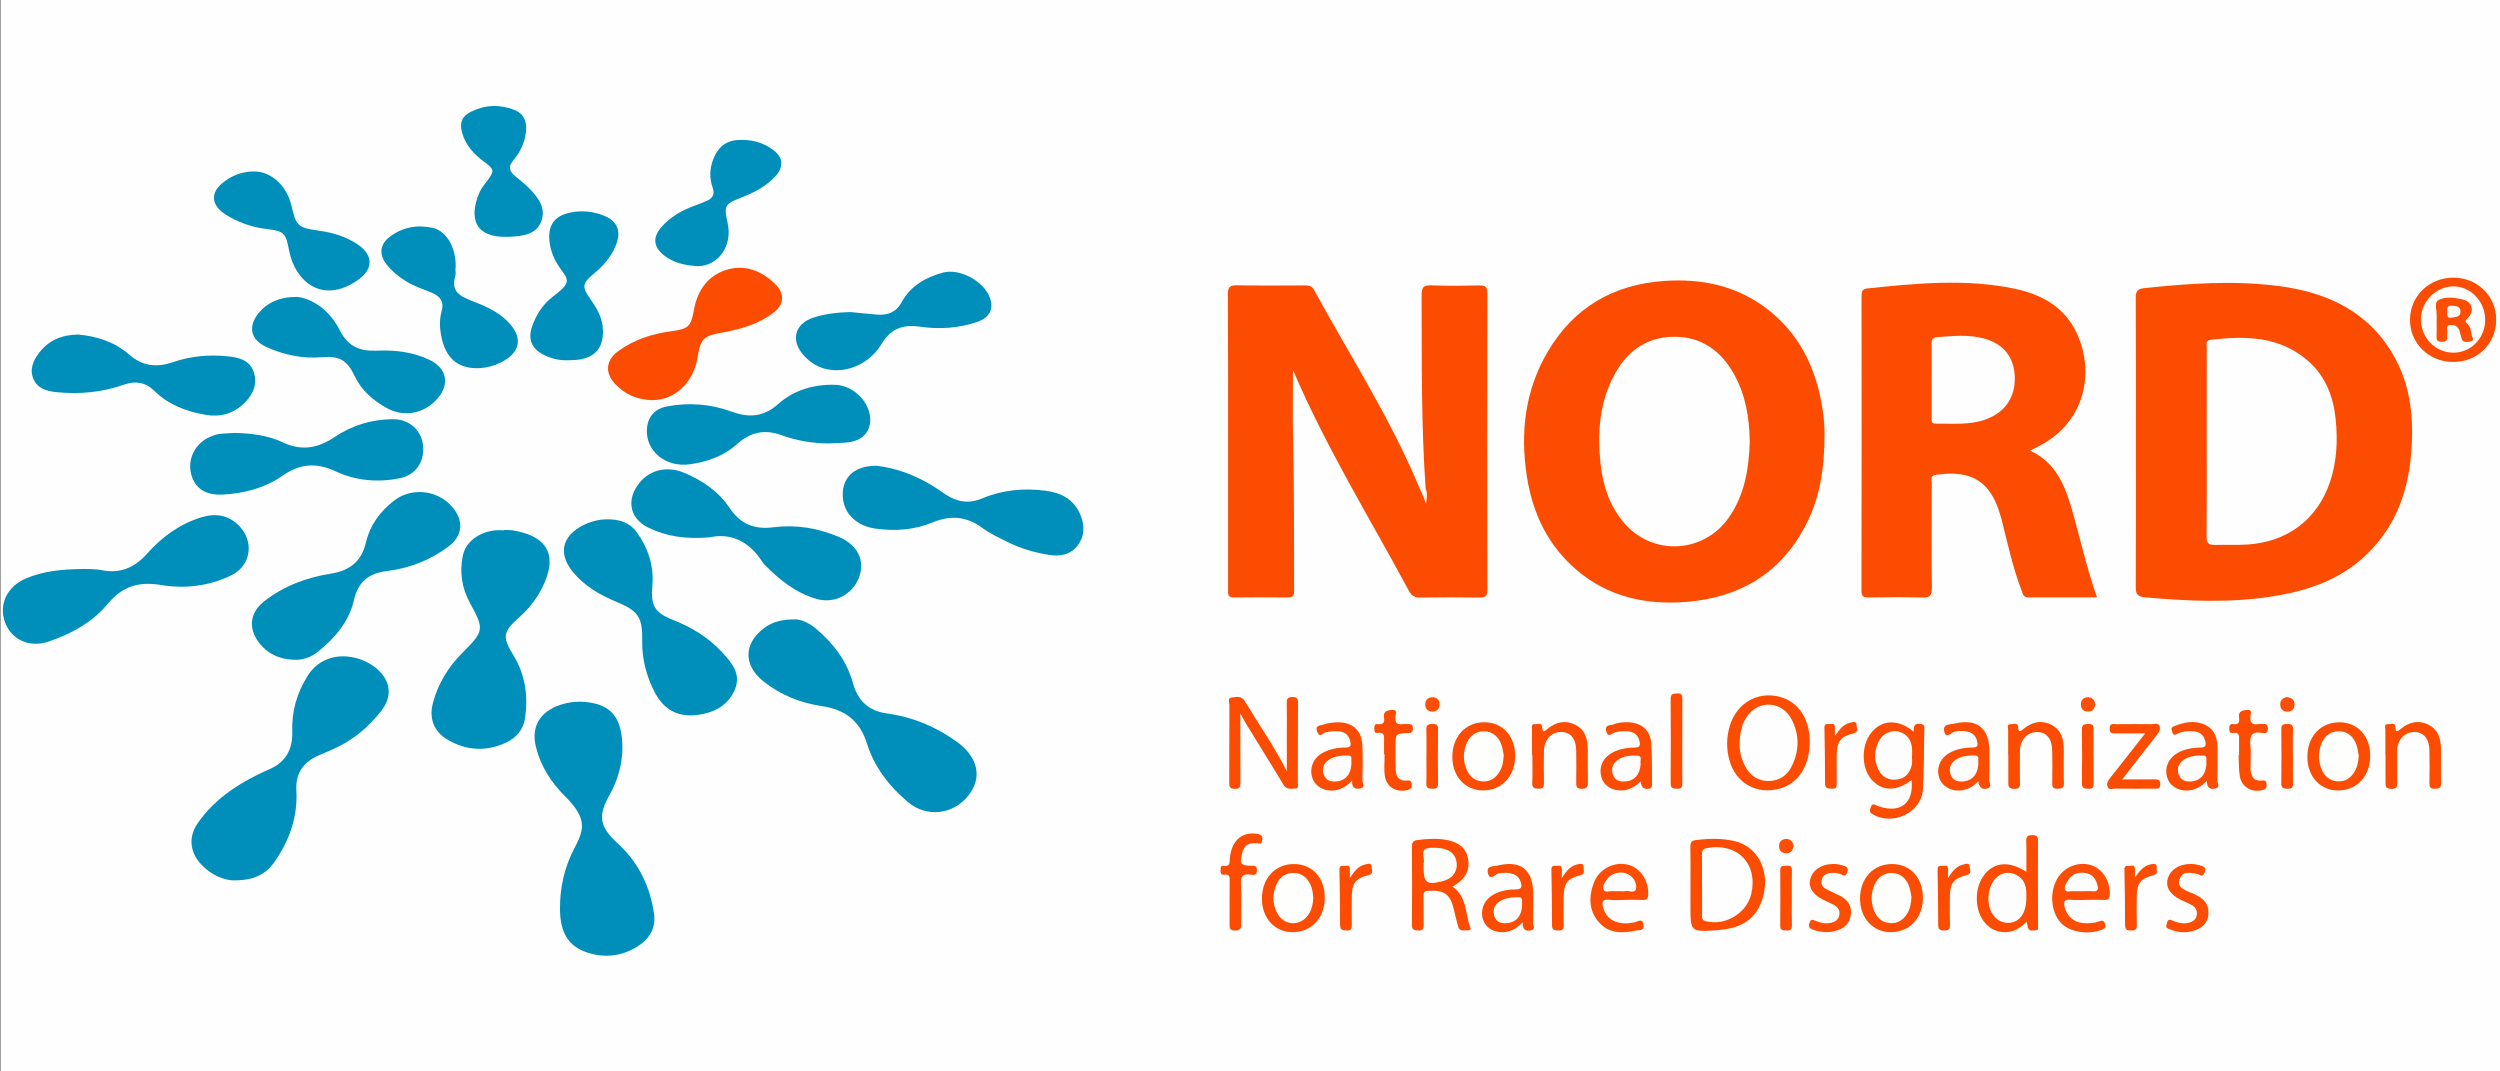 <?xml version="1.0" encoding="UTF-8"?>
<svg xmlns="http://www.w3.org/2000/svg" width="700" height="300" viewBox="0 0 700 300">
  <rect x="0" y="0" width="700" height="300" fill="#333333" stroke="none"/>
  <defs>
    <style>
      .c {
        fill: #fefefd;
      }

      .c, .d, .e, .f, .g, .h, .i, .j, .k, .l, .m, .n {
        stroke-width: 0px;
      }

      .d {
        fill: #fefdfd;
      }

      .e {
        fill: #008fbb;
      }

      .f {
        fill: #fb4c02;
      }

      .g {
        fill: #fb4d04;
      }

      .h {
        fill: #fefcfc;
      }

      .i {
        fill: #fef9f7;
      }

      .j {
        fill: #fb4f07;
      }

      .k {
        fill: #fb4d03;
      }

      .l {
        fill: #fee5da;
      }

      .m {
        fill: #fb4c03;
      }

      .n {
        fill: #fefefe;
      }
    </style>
  </defs>
  <g id="a" data-name="WHITE">
    <rect class="n" x=".13" y="-.78" width="699.95" height="300.76"/>
  </g>
  <g id="b" data-name="NORD">
    <g>
      <path class="f" d="M399.18,136.8c-1.28-18.05-1.05-36.12-1.13-54.19-.01-2.27.61-2.79,2.77-2.71,4.44.17,8.88.12,13.32.02,1.67-.04,2.33.33,2.32,2.17-.06,27.71-.05,55.42,0,83.13,0,1.67-.53,2.12-2.14,2.1-5.53-.08-11.06-.1-16.59,0-1.66.03-2.5-.52-3.29-1.98-10.97-20.36-23.13-40.1-32.27-61.42-.09-.2-.31-.34-.14-.16,0,6.09-.13,12.48.03,18.86.34,14.31.23,28.62.29,42.93,0,1.29-.4,1.77-1.72,1.75-5.03-.05-10.06-.08-15.09,0-1.89.03-1.68-1.1-1.68-2.29,0-12.31,0-24.61,0-36.92,0-15.24.04-30.47-.05-45.71-.01-2,.55-2.53,2.52-2.5,6.28.12,12.57.05,18.86.04,1.12,0,2.05.01,2.72,1.23,9.95,18.16,21.2,35.64,29.26,54.81.48,1.15,1.01,2.29,1.51,3.43.39.38.96.72.59,1.17-.02-1.12.3-2.44-.09-3.78Z"/>
      <path class="f" d="M670.63,100.31c-6.87-12.63-18.32-18.26-32.01-20.14-12.78-1.75-25.55-.83-38.3.52-1.79.19-2.32.86-2.31,2.68.08,13.55.04,27.11.04,40.66,0,13.39.04,26.77-.04,40.16-.01,1.99.27,2.86,2.61,3.07,11.79,1.04,23.56,1.6,35.31-.21,9.29-1.43,18.11-4.21,25.35-10.53,8.96-7.82,12.93-18.08,13.86-29.64.74-9.2,0-18.27-4.51-26.57ZM652.41,134.91c-3.47,10.4-11.78,16.78-23.03,17.55-3.08.21-6.2.03-9.29.12-1.72.05-2.26-.58-2.24-2.34.09-8.87.04-17.73.04-26.6s0-17.57.01-26.35c0-.9-.44-1.99,1.22-2.17,9.78-1.1,19.29-1,27.25,6.03,4.84,4.28,6.97,9.96,7.61,16.16.62,5.93.35,11.87-1.56,17.61Z"/>
      <path class="f" d="M510.26,114.16c-1.85-11.4-6.63-21.17-16.14-28.16-8.35-6.14-17.91-8.02-28.04-7.34-14.27.96-25.39,7.38-32.69,19.77-6.42,10.91-7.79,22.8-5.84,35.13,1.62,10.21,5.85,19.14,13.84,25.98,8.86,7.59,19.38,9.89,30.7,9,14.69-1.16,26.15-7.71,33.23-20.94,4.12-7.69,5.55-16.04,5.54-25.72.06-1.91-.14-4.82-.61-7.72ZM484.17,144.78c-7.14,10.36-21.74,11.01-29.72,1.29-3.84-4.68-5.65-10.21-6.29-16.11-.96-8.87-.33-17.54,4.15-25.54,3.65-6.5,9.17-10.17,16.7-10.12,7.57.05,12.91,4.02,16.51,10.47,3.26,5.84,4.32,12.22,4.41,18.98-.24,7.36-1.36,14.64-5.77,21.03Z"/>
      <path class="f" d="M579.93,142.02c-1.92-6.56-4.54-12.63-11.51-15.84.97-.49,1.68-.86,2.4-1.23,13.1-6.62,15.82-20.84,10.57-31.87-3.47-7.28-9.94-10.71-17.39-12.26-13.72-2.84-27.5-1.49-41.25-.04-1.33.14-1.52.9-1.52,2.06.03,27.53.04,55.07-.02,82.6,0,1.71.72,1.87,2.09,1.85,4.94-.06,9.89-.14,14.83.03,2.19.07,2.83-.5,2.8-2.75-.13-9.79-.07-19.58-.03-29.37,0-.84-.58-1.99,1.13-2.24,10.09-1.5,15.44,1.88,18.16,11.62.13.48.27.96.39,1.44,1.63,6.47,3.04,13.01,5.44,19.26.35.9.46,2,1.86,1.99,6.35-.02,12.71,0,19.29,0-3.01-8.45-4.8-16.94-7.23-25.26ZM556.12,117.4c-4.61,1.7-9.42,1.15-14.17,1.22-1.35.02-1.08-1.01-1.08-1.79-.02-3.43,0-6.86,0-10.29,0-3.43.05-6.86-.03-10.29-.02-1.14.31-1.73,1.46-1.83,4.42-.35,8.84-.82,13.2.36,5.44,1.47,8.43,5.2,8.63,10.62.21,5.76-2.63,10-8.01,11.98Z"/>
      <path class="e" d="M174.29,209.4c-.07,4.23-1.15,8.8-3.55,13.06-3.46,6.15-2.86,9.03,2.34,13.82,5.76,5.31,9,12.02,10.06,19.68.56,4.01-1.46,7.16-4.89,9.21-4.32,2.59-8.98,3.12-13.77,1.56-5.22-1.7-7.63-5.47-7.68-12.13-.05-5.93,1.19-11.64,3.94-16.92,2.69-5.14,3.98-8.25-2.47-14.67-3.93-3.92-6.81-8.31-8.19-13.79-1.68-6.69,2.16-10.63,7.68-12.13,2.74-.74,5.48-.78,8.2-.24,5.71,1.14,8.29,4.93,8.31,12.55Z"/>
      <path class="e" d="M65.48,246.51c-2.79-.07-6.37-1.45-9.19-4.52-3.23-3.52-3.57-7.8-.8-11.69,4.27-6.01,10.09-10.18,16.65-13.38,1.05-.51,2.1-1.03,3.18-1.49,4.69-1.97,6.66-5.63,6.51-10.55-.18-5.59,1.23-10.67,4.19-15.47,5.35-8.69,16.75-6.09,21.05-.55,2.43,3.13,2.36,6.72-.29,10.15-3.64,4.71-8.14,8.39-13.62,10.81-1.3.57-2.61,1.12-3.92,1.69-4.31,1.86-6.53,5.03-6.26,9.81.42,7.41-1.93,13.99-6.11,19.99-2.42,3.47-5.77,5.23-11.36,5.19Z"/>
      <path class="e" d="M141.15,148.39c.84.04,1.69,0,2.51.13,7.66,1.27,12.94,5.24,8.75,14.77-1.61,3.66-3.92,6.77-6.9,9.43-4.76,4.25-4.96,5.5-1.7,10.86,3.29,5.39,4.08,11.26,3.23,17.37-.45,3.29-2.45,5.66-5.45,7.03-5.57,2.55-11.09,2.19-16.32-.9-3.87-2.29-5.2-5.99-4.02-10.37,1.47-5.46,4.36-10.08,8.35-14.06,5.93-5.92,6.02-6.47,2.02-13.76-2.31-4.21-2.98-8.64-2.03-13.32.77-3.74,4.41-6.6,9.06-7.07.83-.08,1.67-.01,2.51-.01,0-.04,0-.07,0-.11Z"/>
      <path class="e" d="M222.71,173.43c1.56-.03,3.9,1.01,5.93,2.74,4.81,4.1,8.51,8.97,10.2,15.16,1.34,4.86,4.4,7.74,9.45,8.43,7.19.98,13.7,3.67,19.57,7.9,6.02,4.33,7.25,10.02,3.33,15.03-4.23,5.41-11.68,6.32-16.93,1.92-5.3-4.44-9.48-9.86-11.52-16.44-2.01-6.5-6.31-9.52-12.64-10.46-6.08-.9-11.6-3.14-16.42-7-5.6-4.48-5.46-10.62.33-14.89,2.15-1.59,4.81-2.44,8.69-2.39Z"/>
      <path class="e" d="M179.81,179.71c.18-6.61-1-8.6-6.68-10.96-5.02-2.09-9.64-4.61-13.04-9.01-3.59-4.65-2.76-9.2,2.31-12.18,2.99-1.75,6.22-2.47,9.65-2.04,2.5.31,4.71,1.38,6.2,3.45,3.23,4.48,4.9,9.49,4.4,15.06-.48,5.39.55,7.49,5.64,9.49,5.31,2.08,10.06,4.94,13.93,9.14,2.71,2.94,5.39,6.09,3.52,10.46-1.93,4.52-5.91,6.48-10.53,7.07-5.29.67-9.27-1.41-11.81-6.19-2.48-4.69-3.64-9.66-3.59-14.28Z"/>
      <path class="e" d="M23.14,159.3c1.4.08,3.46-.04,5.41.36,5.17,1.04,9.24-.82,12.55-4.55,4.2-4.74,9.13-8.34,15.2-10.24,3.97-1.24,7.63-.73,10.65,2.36,4.33,4.42,3.34,11.2-2.23,13.89-6.2,2.98-12.93,3.81-19.62,2.68-6.17-1.05-10.86.35-14.88,5.22-4.31,5.22-10.16,8.4-16.49,10.58-5.39,1.86-10.37-.36-12.27-5.2-1.91-4.87.38-10.06,5.6-12.34,4.92-2.15,10.16-2.67,16.08-2.74Z"/>
      <path class="e" d="M82.16,184.73c-3.97-.16-7.31-1.66-9.71-4.88-3.01-4.04-2.46-8.35,1.51-11.48,5.51-4.34,11.94-6.68,18.78-7.77,5.22-.83,8.48-3.43,9.71-8.67,1.15-4.9,4-8.79,7.98-11.82,5.17-3.94,12.84-2.77,16.73,2.49,2.71,3.67,2.18,7.53-1.45,10.31-5.17,3.96-11.05,6.2-17.48,7-4.97.61-7.97,3-9.12,8.1-1.36,6.01-5.26,10.55-9.95,14.37-1.98,1.62-4.34,2.5-7,2.35Z"/>
      <path class="e" d="M198.73,150.46c-6.93.57-12.24-.31-17.23-2.74-4.89-2.39-6.12-7.24-3.05-11.73,2.92-4.28,8.01-5.74,13.12-3.6,5.11,2.13,9.62,5.19,12.72,9.84,3,4.5,6.91,6.09,12.22,5.41,6.33-.81,12.52.2,18.4,2.71,5.2,2.22,7.34,6.55,5.67,11.2-1.74,4.85-6.88,7.61-11.95,6.15-5.79-1.66-10.35-5.32-14.5-9.54-.23-.24-.46-.49-.64-.77-3.79-6.05-9.21-8.22-14.76-6.93Z"/>
      <path class="e" d="M245.33,130.41c5.41.57,11.17,2.65,16.47,6.04.99.63,1.94,1.32,2.91,1.97,3.21,2.15,6.58,2.69,10.23,1.16,5.77-2.43,11.79-2.98,17.96-2.16,4.36.58,7.82,2.49,9.59,6.68,1.24,2.93,1.28,5.94-.72,8.59-1.97,2.62-4.84,3.17-7.91,2.7-4.07-.62-8-1.78-11.7-3.61-2.47-1.22-5.01-2.41-7.21-4.03-4.37-3.21-8.88-3.51-13.74-1.5-5.25,2.17-10.69,2.54-16.27,1.73-4.77-.7-8.27-3.81-8.86-7.95-.82-5.7,2.61-9.64,9.25-9.61Z"/>
      <path class="e" d="M65.78,121.22c4.65.11,9.26.68,13.46,2.66,5.22,2.47,9.83,1.61,14.41-1.48,4.9-3.31,10.4-4.97,16.3-5.03,4.76-.05,8.25,3.25,8.54,7.76.28,4.37-2.2,7.9-6.55,8.78-6.14,1.24-12.3.7-17.93-1.92-5.45-2.54-10.02-2.21-14.97,1.25-4.93,3.44-10.76,4.95-16.8,5.24-4.86.24-7.85-1.9-8.79-6.04-.93-4.15,1.36-8.45,5.45-10.16.77-.32,1.57-.65,2.38-.75,1.49-.19,3-.21,4.5-.31Z"/>
      <path class="e" d="M21.9,93.68c4.97.42,10.13,1.98,14.25,5.59,3.85,3.38,7.82,3.67,12.33,2.12,4.9-1.69,9.96-2.14,15.1-1.64,3.11.3,6.19.97,7.39,4.23,1.25,3.4-.03,6.39-2.55,8.87-3.04,3-6.75,4.01-10.85,3.3-5.35-.92-10.34-2.76-14.32-6.68-2.46-2.41-5.27-2.92-8.53-1.77-6.09,2.15-12.39,2.75-18.81,2.11-2.68-.27-5.26-.9-6.49-3.57-1.25-2.74-.15-5.25,1.53-7.45,2.6-3.42,6.15-5.03,10.94-5.12Z"/>
      <path class="e" d="M231.98,124.17c-4.57-.04-9.04-.81-13.29-2.36-4.72-1.72-8.69-.71-12.29,2.51-3.83,3.43-8.44,5.05-13.42,5.7-6.67.86-12.16-3.73-11.85-9.76.17-3.39,2.08-5.78,5.59-6.45,6.12-1.17,12.19-.72,18.04,1.42,4.86,1.78,8.96,1.62,13.17-2.13,4.33-3.86,9.9-5.51,15.82-5.36,4.25.11,8.28,3.27,9.52,7.33,1.38,4.48-.87,8.12-5.52,8.75-1.9.26-3.84.23-5.76.34Z"/>
      <path class="f" d="M182.81,112.04c-4.23-.03-7.85-1.54-10.69-4.66-2.82-3.1-2.43-6.56.95-9.04,4.42-3.24,9.46-4.86,14.84-5.59,5.05-.69,5.52-1.31,6.46-6.29.98-5.18,3.85-9.26,8.91-10.87,5.3-1.68,10.07.23,13.92,4.1,2.63,2.64,2.3,5.69-.69,7.93-4.33,3.24-9.38,4.64-14.61,5.56-4.89.86-5.81,1.81-6.55,6.73-1.05,7.03-6.32,12.11-12.55,12.12Z"/>
      <path class="e" d="M83.34,83.13c4.85.72,9.23,4.23,11.83,9.39,2.27,4.52,5.6,5.84,10.13,5.66,5.16-.21,10.19.3,14.94,2.58,4.84,2.32,5.8,6.76,2.27,10.82-3.72,4.27-9.39,5.38-14.3,2.63-3.78-2.12-7-4.88-8.9-8.91-2.09-4.43-4.26-5.7-9.09-5.29-5.47.47-10.67-.61-15.61-2.84-4.47-2.01-5.26-5.77-2.17-9.55,2.35-2.88,5.95-4.56,10.91-4.49Z"/>
      <path class="e" d="M238.12,87.38c2.33.22,4.66.43,6.99.68,3.17.33,5.71-.42,7.37-3.48,2.48-4.55,6.72-6.93,11.51-8.24,4.59-1.25,11.07,2.18,12.98,6.55,1.47,3.36.31,5.99-3.39,7.26-5.24,1.8-10.71,2.09-16.12,1.31-4.82-.69-8.11.65-10.69,4.94-4.03,6.69-12.52,9.13-18.46,5.77-1.33-.75-2.47-1.74-3.45-2.88-3.53-4.08-2.26-8.67,2.87-10.35,3.37-1.1,6.86-1.47,10.4-1.57Z"/>
      <path class="e" d="M127.52,75.2c0,.67.15,1.38-.02,2-1.11,3.98.47,5.43,4.51,7,3.76,1.46,7.42,3,10.3,5.98,4.16,4.29,3.48,8.46-1.88,11.21-2.28,1.17-4.72,1.75-7.24,1.7-5.36-.11-8.54-3.17-9.66-9.05-.44-2.33-.5-4.66.13-6.94.74-2.65-.43-4.15-2.71-5.12-2.38-1-4.86-1.76-7.09-3.12-2.23-1.37-4.24-2.98-5.82-5.08-1.91-2.54-1.62-5.29.87-7.29,3.64-2.91,7.87-3.65,12.31-2.67,3.58.8,6.15,5.05,6.36,9.86.02.5,0,1,0,1.5h-.06Z"/>
      <path class="e" d="M159.32,100.87c-2.66.12-5.17-.45-7.49-1.73-2.95-1.64-3.99-4.21-2.94-7.43,1.11-3.41,2.96-6.35,5.83-8.59.66-.51,1.32-1.03,1.95-1.58,2.47-2.13,2.67-3.09.7-5.68-1.87-2.46-3.14-5.08-3.5-8.17-.55-4.67,1.39-7.3,5.99-8.21,3.07-.61,6.03-.29,8.89.77,4.18,1.55,5.34,4.45,3.63,8.58-1.31,3.17-3.5,5.65-6.12,7.81-3.23,2.65-3.4,3.69-.96,7.11,1.93,2.7,3.5,5.48,3.54,8.92.06,4.64-2.14,7.33-6.76,8.02-.91.14-1.84.12-2.76.17Z"/>
      <path class="e" d="M71.22,48.01c4.76.02,9.12,4.05,10.4,9.61,1.3,5.66,1.78,6.15,7.65,6.96,3.78.52,7.35,1.6,10.58,3.66,4.66,2.98,4.89,7.01.34,10.18-10.01,6.97-17.6.32-19.24-8.28-.92-4.82-1.36-5.46-6.3-6.02-3.63-.41-7.01-1.55-10.2-3.28-.66-.36-1.3-.76-1.91-1.21-3.37-2.46-3.53-5.66-.32-8.33,2.59-2.15,5.59-3.31,9-3.3Z"/>
      <path class="e" d="M195.3,74.53c-3.66-.24-6.82-.96-9.46-3.09-2.88-2.33-3.12-4.98-.71-7.78,2.52-2.93,5.78-4.76,9.36-6.07,1.17-.43,2.35-.87,3.48-1.38,1.61-.72,2.2-1.89,1.58-3.65-.92-2.61-.87-5.25.11-7.85,1.18-3.15,3.25-5.23,6.77-5.49,3.81-.28,7.33.59,10.33,2.98,2.51,2.01,2.65,4.54.51,6.97-2.62,2.96-6.02,4.71-9.64,6.11-4.74,1.82-4.98,2.31-3.89,7.21,1.43,6.4-2.66,12.01-8.43,12.05Z"/>
      <path class="e" d="M141.89,66.32c-8.91.19-10.7-5.24-7.64-12.44.54-1.28,1.52-2.38,2.37-3.52,1.78-2.4,1.76-3-.76-4.83-2.98-2.17-5.44-4.69-6.47-8.35-.77-2.74-.13-4.57,2.41-5.86,3.92-1.99,8.08-2.15,12.15-.57,3.05,1.18,3.96,3.86,3.04,7.83-.56,2.41-1.75,4.52-3.33,6.39-1.3,1.54-1.12,2.86.31,4.11,1.32,1.16,2.76,2.19,3.99,3.43,2.59,2.62,5.07,5.65,3.59,9.48-1.46,3.79-5.33,4.12-8.91,4.32-.25.01-.5,0-.75,0Z"/>
      <path class="f" d="M347.3,199.79c0,6.81-.02,13.05.02,19.28,0,1.17-.1,1.81-1.57,1.81-1.48,0-1.57-.68-1.56-1.83.03-7.19,0-14.38.05-21.58,0-.76-.67-2.09.78-2.2,1.21-.09,2.55-.56,3.52,1.05,3.85,6.41,8.19,12.54,11.77,19.61,0-3.81,0-7.24,0-10.67,0-2.84.05-5.69-.02-8.53-.03-1.22.4-1.55,1.58-1.56,1.19,0,1.57.34,1.57,1.55-.05,7.53-.02,15.05-.04,22.58,0,.58.35,1.51-.75,1.49-1.17-.01-2.4.42-3.28-1.05-3.38-5.67-6.89-11.25-10.34-16.88-.52-.84-.96-1.73-1.71-3.07Z"/>
      <path class="f" d="M506.74,207.45c.03,6.92-3.17,11.92-8.39,13.36-6.44,1.78-12.28-1.46-14.09-7.87-.9-3.21-.89-6.44.07-9.66,1.7-5.66,6.53-9.08,12.06-8.52,5.76.58,9.58,4.73,10.27,11.17.06.58.07,1.17.08,1.52Z"/>
      <path class="f" d="M473.33,247.64c0-3.52.05-7.03-.03-10.55-.03-1.26.37-1.73,1.65-1.89,3.52-.42,7.02-.51,10.5.25,7.09,1.55,10.57,9.08,7.85,16.8-2.1,5.97-6.89,7.82-12.58,8.21-7.39.51-7.39.45-7.39-6.8,0-2.01,0-4.02,0-6.03Z"/>
      <path class="f" d="M535.24,218.4c-4.15,3.23-8.18,3.22-11.11-.02-3.21-3.56-3.04-10.36.36-13.83,3.06-3.13,7.24-3.06,11.35.33-.08-1.47.22-2.52,1.97-2.15.66.14,1.03.22,1.01,1.04-.15,5.77-.04,11.55-.4,17.3-.42,6.55-8.67,10.35-14.26,6.8-.81-.52-.62-1-.41-1.67.23-.74.5-1.26,1.39-.81.3.15.61.29.92.39,6.14,2.06,9.85-.91,9.18-7.37Z"/>
      <path class="f" d="M406.69,248.27c4.13,2.78,3.51,7.56,5,11.44.28.73-.34.81-.86.78-.92-.07-2.12.45-2.51-.96-.42-1.53-.84-3.06-1.18-4.61-.99-4.51-2.66-5.76-7.16-5.5-1.11.06-1.43.39-1.4,1.46.06,2.68-.02,5.35.04,8.03.03,1.12-.19,1.67-1.49,1.63-1.2-.03-1.81-.19-1.79-1.63.07-7.28.06-14.56,0-21.84,0-1.27.39-1.73,1.66-1.88,2.76-.32,5.5-.52,8.24.03,3.45.69,5.34,2.41,5.84,5.35.5,2.95-.67,5.33-3.52,7.15-.26.17-.52.32-.88.55Z"/>
      <path class="m" d="M686.76,101.35c-6.79-.08-12.03-5.29-11.96-11.91.06-6.6,5.43-11.74,12.21-11.7,6.78.04,12.02,5.29,11.92,11.94-.1,6.71-5.36,11.75-12.16,11.67Z"/>
      <path class="f" d="M567.38,244.06c0-3.03.06-5.79-.03-8.54-.05-1.36.46-1.68,1.74-1.68,1.22,0,1.55.39,1.54,1.58-.03,7.94,0,15.88.02,23.82,0,.57.17,1.29-.74,1.24-.68-.04-1.58.44-1.99-.52-.22-.53-.27-1.13-.44-1.89-1.92,1.97-4.1,3.19-6.87,2.9-1.82-.19-3.35-.98-4.6-2.31-3.23-3.43-3.36-10.19-.26-13.91,2.83-3.4,6.77-3.69,11.63-.67Z"/>
      <path class="k" d="M584.11,251.97c-1.42,0-2.86.11-4.27-.03-1.79-.18-2.16.5-1.72,2.12.69,2.51,2.51,4.17,5.16,4.4,1.51.13,3.02.05,4.46-.47.79-.28,1.33-.4,1.66.69.3.99-.04,1.32-.86,1.64-3.88,1.53-9.15.66-11.51-1.94-2.63-2.9-3.19-7.95-1.3-11.79,1.74-3.54,5.72-5.41,9.44-4.44,3.4.88,5.68,4.36,5.58,8.28-.03,1.23-.47,1.6-1.63,1.55-1.67-.07-3.35-.02-5.02-.02Z"/>
      <path class="k" d="M454.87,251.97c-1.42,0-2.86.13-4.27-.03-2.15-.25-2.12.82-1.67,2.34,1,3.46,4.32,4.95,8.83,3.95.9-.2,2.11-1.26,2.43.68.3,1.81-1.24,1.45-2.11,1.64-3.83.84-7.6.9-10.42-2.36-2.8-3.23-2.83-7.03-1.44-10.87,1.41-3.9,5.5-6.12,9.45-5.24,3.53.79,5.93,4.29,5.84,8.33-.03,1.21-.42,1.62-1.61,1.57-1.67-.07-3.35-.02-5.02-.02Z"/>
      <path class="m" d="M370.94,251.24c.03,5.66-3.6,9.68-8.83,9.77-5.02.09-8.7-3.77-8.77-9.21-.07-5.8,3.64-9.88,8.96-9.87,5.08,0,8.61,3.81,8.64,9.31Z"/>
      <path class="m" d="M538.42,251.36c-.01,5.64-3.71,9.63-8.96,9.65-5,.02-8.62-3.88-8.65-9.33-.03-5.77,3.75-9.83,9.08-9.75,5.07.07,8.53,3.91,8.52,9.44Z"/>
      <path class="m" d="M663.66,211.62c0,5.65-3.66,9.65-8.9,9.71-5.02.05-8.66-3.83-8.7-9.28-.05-5.78,3.7-9.85,9.03-9.81,5.07.04,8.57,3.86,8.57,9.38Z"/>
      <path class="m" d="M424.25,211.72c-.03,5.63-3.75,9.61-9,9.6-5,0-8.59-3.92-8.6-9.38,0-5.66,3.66-9.68,8.88-9.71,5.19-.03,8.75,3.85,8.72,9.48Z"/>
      <path class="m" d="M617.91,218.64c-1.37,1.42-2.57,2.13-3.98,2.49-2.96.77-5.97-.53-6.97-3.02-1.09-2.72.05-5.78,2.77-7.29,1.94-1.07,4.1-1.49,6.28-1.49,1.61,0,1.79-.63,1.43-1.95-.46-1.7-1.61-2.48-3.26-2.61-1.6-.13-3.18.02-4.65.76-.63.32-1.06.33-1.28-.52-.17-.65-.55-1.24.38-1.62,2.95-1.22,5.98-1.84,8.97-.35,2.64,1.31,3.3,3.82,3.31,6.56,0,3.01.06,6.02-.02,9.02-.02.73.9,1.9-.7,2.2-1.45.27-2.24-.29-2.28-2.18Z"/>
      <path class="m" d="M426.35,258.23c-1.77,1.88-3.46,2.69-5.47,2.78-2.63.11-4.83-1.22-5.59-3.39-.86-2.43-.01-5.14,2.14-6.66,2.06-1.46,4.47-1.91,6.9-1.92,1.86,0,1.85-.83,1.44-2.15-.68-2.17-2.89-2.87-6.15-2.34-.92.15-2.54,2.38-3.04-.27-.37-1.98,1.68-1.65,2.76-1.92,6.48-1.61,9.94,1.18,9.95,7.88,0,2.67.06,5.35-.02,8.02-.02.75.86,1.92-.65,2.24-1.35.28-2.35-.07-2.27-2.26Z"/>
      <path class="m" d="M378.56,218.6c-1.45,1.5-2.81,2.29-4.4,2.62-2.9.61-5.73-.78-6.64-3.23-1-2.7.07-5.61,2.69-7.11,2.01-1.15,4.25-1.56,6.51-1.57,1.51,0,1.63-.6,1.34-1.82-.41-1.71-1.52-2.56-3.16-2.72-1.25-.12-2.48.04-3.73.28-.71.14-1.63,1.73-2.36-.16-.72-1.87.94-1.72,1.71-1.99,1.24-.43,2.61-.62,3.93-.65,4.37-.08,6.88,2.3,7.03,6.71.11,3.17.09,6.35,0,9.52-.02.77,1.01,2.08-.81,2.33-1.43.19-2.18-.4-2.09-2.22Z"/>
      <path class="m" d="M459.37,218.81c-1.55,1.49-3.2,2.41-5.21,2.51-2.74.13-5.01-1.27-5.73-3.55-.8-2.53.09-5.1,2.32-6.6,2.09-1.4,4.5-1.8,6.93-1.85,1.46-.03,1.67-.54,1.37-1.8-.41-1.71-1.5-2.57-3.15-2.74-1.24-.13-2.49,0-3.73.29-.78.18-1.93,1.74-2.44-.4-.45-1.86,1.23-1.51,1.99-1.82,1.29-.53,2.74-.68,4.18-.62,3.75.16,6.21,2.22,6.47,5.98.26,3.83.13,7.68.2,11.52.01.7-.15.98-.92,1.12-1.57.28-2.05-.62-2.28-2.04Z"/>
      <path class="m" d="M553.89,218.7c-1.19,1.42-2.51,2.11-3.99,2.47-2.85.7-5.75-.6-6.77-2.99-1.15-2.7-.05-5.79,2.65-7.32,2.01-1.14,4.25-1.55,6.52-1.55,1.58,0,1.57-.71,1.28-1.86-.6-2.37-2.8-3.17-6.2-2.62-.92.15-2.58,2.39-3.03-.24-.34-1.96,1.79-1.71,2.95-1.99,6.24-1.49,9.71,1.29,9.73,7.66,0,2.67.08,5.35-.04,8.02-.04.83.97,2.07-.6,2.51-1.52.43-2.24-.43-2.5-2.1Z"/>
      <path class="f" d="M667.91,211.39c0-2.34.02-4.69-.01-7.03,0-.71-.48-1.66.8-1.59.74.04,1.99-.68,2.02.99.03,1.36.62,1.08,1.36.44,2.37-2.04,5.06-2.69,7.91-1.26,2.94,1.48,3.5,4.27,3.5,7.25,0,3.01-.07,6.03.03,9.04.05,1.45-.62,1.58-1.8,1.62-1.31.04-1.5-.54-1.48-1.64.06-3.01.06-6.03,0-9.04-.05-3.32-1.57-5.16-4.19-5.2-2.74-.05-4.8,2.16-4.85,5.27-.04,2.85-.01,5.69,0,8.54,0,1.07.27,2.08-1.53,2.11-1.89.03-1.73-1.01-1.72-2.21.02-2.43,0-4.85,0-7.28-.02,0-.04,0-.06,0Z"/>
      <path class="f" d="M428.97,211.45c0-2.43.02-4.85-.01-7.28-.01-.67-.28-1.48.79-1.39.74.06,1.97-.7,2.07.93.1,1.71.82.93,1.51.36,2.34-1.92,4.95-2.51,7.72-1.15,2.74,1.34,3.5,3.9,3.53,6.72.04,3.1-.04,6.2.03,9.29.03,1.31-.2,1.94-1.74,1.94-1.53,0-1.54-.75-1.53-1.86.04-2.93.05-5.86,0-8.79-.05-3.45-1.66-5.33-4.39-5.26-2.72.08-4.62,2.28-4.65,5.46-.03,2.93-.05,5.86.01,8.79.02,1.12-.19,1.66-1.49,1.63-1.2-.03-1.85-.2-1.79-1.63.11-2.59.03-5.19.03-7.78-.03,0-.07,0-.1,0Z"/>
      <path class="f" d="M562.29,211.39c0-2.34.02-4.69-.01-7.03,0-.71-.48-1.66.8-1.59.74.04,1.99-.68,2.02.99.03,1.36.62,1.08,1.36.44,2.37-2.04,5.06-2.69,7.91-1.26,2.94,1.48,3.5,4.27,3.5,7.25,0,3.01-.07,6.03.03,9.04.05,1.45-.62,1.58-1.8,1.62-1.31.04-1.5-.54-1.48-1.64.06-3.01.06-6.03,0-9.04-.05-3.32-1.57-5.16-4.19-5.2-2.74-.05-4.8,2.16-4.85,5.27-.04,2.85-.01,5.69,0,8.54,0,1.07.27,2.08-1.53,2.11-1.89.03-1.73-1.01-1.72-2.21.02-2.43,0-4.85,0-7.28-.02,0-.04,0-.06,0Z"/>
      <path class="f" d="M594.2,218.23c3.33,0,6.15.03,8.97-.01,1.05-.02,1.72.06,1.69,1.43-.03,1.35-.84,1.18-1.66,1.18-3.6,0-7.2.03-10.79-.02-.76-.01-1.8.52-2.25-.45-.48-1.03.18-1.89.82-2.7,2.85-3.6,5.68-7.22,8.51-10.84.25-.32.51-.64,1.16-1.47-2.96,0-5.48,0-8,0-.99,0-2.01.25-1.95-1.41.05-1.59,1.09-1.16,1.9-1.17,3.26-.03,6.53-.04,9.79,0,.76.01,1.82-.49,2.25.45.45,1-.17,1.88-.83,2.71-2.75,3.47-5.45,6.98-8.17,10.47-.36.46-.71.91-1.43,1.83Z"/>
      <path class="f" d="M353.09,236.22c-3.49-.45-4.7.2-5.34,2.88-.68,2.84-.41,3.2,2.53,3.32.82.03,1.63-.17,1.67,1.17.04,1.46-.82,1.48-1.75,1.32-2.24-.38-2.85.51-2.73,2.71.19,3.66,0,7.34.08,11.02.03,1.33-.23,1.92-1.75,1.92-1.53,0-1.53-.76-1.52-1.86.03-3.92,0-7.85.02-11.77,0-1.09.23-2.27-1.55-2.02-1.02.15-.99-.61-.97-1.3.01-.59-.04-1.32.84-1.17,1.92.32,1.62-1,1.74-2.14.45-4.53,2.9-7.06,6.66-6.93,1.9.07,3.15.59,2.08,2.83Z"/>
      <path class="k" d="M513.17,241.92c1.2-.07,2.32.25,3.43.62,1.04.35.82,1.09.58,1.82-.26.78-.69.98-1.48.57-1.15-.6-2.42-.65-3.67-.41-1.07.21-1.8.88-1.97,2-.16,1,.2,1.86,1.09,2.34,1.32.71,2.71,1.29,4.04,1.96,2.14,1.08,3.34,2.78,3.06,5.24-.29,2.56-1.89,3.95-4.31,4.6-2.19.59-4.29.37-6.39-.38-1.01-.36-1.21-.88-.88-1.89.36-1.09.87-.92,1.69-.56,1.31.57,2.72.87,4.16.59,1.22-.24,2.22-.82,2.48-2.15.25-1.32-.35-2.28-1.48-2.89-.88-.48-1.8-.86-2.7-1.29-3.16-1.48-4.52-3.51-3.96-5.88.61-2.57,3.15-4.29,6.33-4.28Z"/>
      <path class="k" d="M613.35,241.92c1.11-.07,2.15.25,3.19.56.95.28,1.08.89.79,1.73-.29.85-.72,1.27-1.61.68-.2-.13-.46-.21-.71-.25-1.82-.28-3.89-.81-4.71,1.5-.83,2.34,1.23,2.92,2.78,3.69.22.11.48.14.71.24,2.37,1.06,4.55,2.32,4.58,5.33.02,2.08-.87,3.73-2.8,4.67-2.82,1.37-5.65,1.22-8.47-.04-.93-.42-.44-1.11-.3-1.71.21-.92.72-.91,1.49-.56,1.31.59,2.7.92,4.15.69,1.33-.21,2.42-.81,2.66-2.27.22-1.31-.44-2.26-1.57-2.86-.88-.47-1.81-.85-2.71-1.27-3.15-1.49-4.48-3.54-3.87-5.93.66-2.56,3.21-4.23,6.4-4.2Z"/>
      <path class="f" d="M626.94,211.37c0-1.34-.02-2.68,0-4.01.03-1.21.17-2.42-1.71-2.13-.97.15-1.02-.55-1.04-1.28-.02-.81.24-1.33,1.13-1.2,1.68.26,1.76-.78,1.6-1.95-.25-1.77,1.14-1.88,2.21-2.02,1.64-.2,1.03,1.21.98,1.9-.11,1.64.44,2.34,2.11,2.06.41-.07.84.02,1.25-.01.96-.08,1.54.08,1.54,1.3,0,1.32-.78,1.35-1.62,1.19-2.92-.55-3.55.81-3.28,3.42.22,2.15.02,4.34.05,6.51.03,2.1.73,3.68,3.23,3.39.91-.11,1.17.2,1.25,1.01.09.88-.15,1.38-1.08,1.64-2.98.85-5.89-.75-6.41-3.84-.33-1.96-.24-3.99-.33-5.99h.09Z"/>
      <path class="f" d="M387.54,211.25c0-1.25-.03-2.51,0-3.76.04-1.3.19-2.6-1.83-2.27-.81.13-.9-.51-.9-1.15,0-.7-.01-1.45.99-1.32,1.48.19,1.96-.47,1.73-1.83-.32-1.89,1.16-2.09,2.32-2.15,1.59-.09.89,1.34.86,2.04-.08,1.55.43,2.18,1.99,1.94.49-.07,1,.02,1.5-.02.86-.05,1.38.08,1.41,1.18.03,1.19-.49,1.32-1.49,1.36-3.36.14-3.36.18-3.35,3.49,0,2.26-.05,4.52.03,6.77.07,1.91.9,3.28,3.09,3.02,1-.12,1.34.19,1.4,1.13.06.93-.33,1.32-1.22,1.54-3.11.76-5.86-.82-6.32-3.98-.28-1.96-.05-4-.05-6-.05,0-.11,0-.16,0Z"/>
      <path class="f" d="M471.03,207.64c0,3.84-.02,7.69.02,11.53.01,1.05-.06,1.75-1.43,1.68-1.13-.06-1.86-.08-1.84-1.57.06-7.86.06-15.71,0-23.57-.01-1.51.75-1.49,1.86-1.55,1.39-.08,1.42.66,1.41,1.69-.03,3.93-.01,7.86-.01,11.79Z"/>
      <path class="f" d="M513.77,206.15c1.37-2.16,2.55-3.44,4.37-3.81.63-.13,1.71-.55,1.69.69-.01.8.76,1.94-.94,2.34-3.57.85-4.57,2.3-4.6,6.01-.02,2.59-.03,5.18,0,7.77.02,1.03-.02,1.77-1.42,1.69-1.11-.06-1.87-.04-1.86-1.55.02-5.18-.08-10.35-.17-15.53-.02-1.02.58-1.09,1.28-1.02.64.07,1.64-.45,1.65.86,0,.58,0,1.17,0,2.54Z"/>
      <path class="f" d="M377.98,245.82c1.37-2.13,2.55-3.42,4.37-3.79.63-.13,1.71-.56,1.69.68,0,.8.77,1.94-.93,2.35-3.58.86-4.58,2.3-4.61,6-.02,2.59-.03,5.18,0,7.77.01,1.02,0,1.79-1.41,1.7-1.1-.07-1.88-.02-1.87-1.54.02-5.18-.08-10.36-.18-15.53-.02-1.01.57-1.1,1.27-1.02.64.07,1.64-.46,1.65.85,0,.58,0,1.17,0,2.53Z"/>
      <path class="f" d="M437.32,245.85c1.39-2.22,2.64-3.53,4.56-3.87.71-.13,1.67-.29,1.53.93-.08.76.6,1.75-.92,2.15-3.75.98-4.64,2.29-4.66,6.21-.01,2.59-.07,5.19.02,7.77.05,1.29-.49,1.51-1.62,1.5-1.09-.02-1.66-.19-1.66-1.49,0-5.18-.08-10.35-.18-15.53-.02-.97.48-1.18,1.22-1.07.63.09,1.64-.5,1.7.8.03.58,0,1.17,0,2.6Z"/>
      <path class="f" d="M545.46,245.84c1.36-2.15,2.54-3.43,4.35-3.8.63-.13,1.71-.58,1.7.66,0,.8.78,1.94-.92,2.36-3.61.89-4.6,2.29-4.62,5.99-.02,2.67-.07,5.35.02,8.02.05,1.34-.58,1.45-1.66,1.46-1.14.01-1.63-.27-1.63-1.52,0-5.18-.08-10.35-.18-15.53-.02-1,.54-1.13,1.26-1.04.63.08,1.64-.47,1.67.83.01.58,0,1.17,0,2.56Z"/>
      <path class="f" d="M597.77,245.71c1.43-2.05,2.64-3.41,4.58-3.73.73-.12,1.66-.26,1.52.95-.09.76.59,1.75-.94,2.14-3.63.91-4.61,2.3-4.64,5.97-.02,2.67-.07,5.35.02,8.02.05,1.32-.54,1.48-1.64,1.48-1.12,0-1.65-.23-1.65-1.51,0-5.18-.08-10.35-.18-15.53-.02-.99.51-1.15,1.24-1.06.63.08,1.64-.49,1.69.82.02.58,0,1.17,0,2.45Z"/>
      <path class="f" d="M399.4,211.87c0-2.51.07-5.01-.03-7.52-.06-1.39.51-1.65,1.76-1.66,1.25,0,1.53.44,1.52,1.6-.05,5.01-.06,10.02,0,15.04.02,1.25-.43,1.55-1.59,1.52-1.06-.03-1.73-.12-1.69-1.46.09-2.5.02-5.01.02-7.52Z"/>
      <path class="f" d="M501.71,251.61c0,2.51-.05,5.01.02,7.52.03,1.12-.39,1.47-1.45,1.39-.91-.07-1.84.17-1.82-1.31.06-5.18.05-10.36,0-15.54-.01-1.51.98-1.18,1.86-1.26,1.12-.11,1.43.36,1.41,1.43-.06,2.59-.02,5.18-.02,7.77Z"/>
      <path class="f" d="M642.03,211.98c0,2.42-.05,4.85.02,7.27.03,1.14-.24,1.63-1.51,1.61-1.22-.02-1.8-.23-1.78-1.64.08-5.01.07-10.02,0-15.03-.02-1.31.6-1.45,1.67-1.48,1.14-.02,1.65.23,1.61,1.51-.09,2.59-.03,5.18-.03,7.77Z"/>
      <path class="f" d="M586.2,211.91c0,2.42-.03,4.85.01,7.27.02,1.04-.05,1.76-1.43,1.68-1.12-.06-1.87-.06-1.85-1.56.08-5.01.08-10.02,0-15.03-.02-1.5.74-1.49,1.85-1.56,1.38-.08,1.44.65,1.42,1.68-.04,2.51-.01,5.01-.01,7.52Z"/>
      <path class="j" d="M401.21,199.28c-1.36-.05-2.13-.69-2.14-2.01,0-1.31.77-2.04,2.04-2.04,1.16,0,1.93.73,1.97,1.87.05,1.23-.61,2.04-1.87,2.17Z"/>
      <path class="j" d="M586.71,197.25c-.24,1.13-.73,2.05-2.1,2-1.32-.05-2-.79-1.97-2.09.03-1.19.76-1.88,1.9-1.93,1.29-.05,1.97.74,2.17,2.02Z"/>
      <path class="j" d="M502.23,236.83c-.25,1.22-.73,2.15-2.11,2.1-1.31-.04-2-.78-1.98-2.08.02-1.19.75-1.88,1.89-1.94,1.3-.07,1.94.76,2.2,1.92Z"/>
      <path class="j" d="M640.34,195.18c1.36.17,2.19.84,2.14,2.12-.04,1.08-.64,1.92-1.87,1.96-1.3.05-2.08-.61-2.15-1.92-.07-1.33.77-1.93,1.88-2.16Z"/>
      <path class="l" d="M399.18,136.8c.56,1.37.43,2.79.07,4.3-.19-.56-.38-1.12-.57-1.69.77-.76.18-1.77.5-2.61Z"/>
      <path class="n" d="M487.11,208.4c.01-3.06.54-5.58,2.05-7.79,3.27-4.77,9.89-4.32,12.54.9,2.18,4.3,2.12,8.72-.01,13.04-1.29,2.61-3.51,4.09-6.42,4.13-3.02.04-5.25-1.51-6.65-4.17-1.07-2.03-1.59-4.21-1.51-6.11Z"/>
      <path class="n" d="M476.56,247.64c0-2.76.02-5.51-.01-8.27-.01-1.01.07-1.66,1.34-1.9,8.55-1.62,14.41,4.37,12.47,12.82-1.26,5.47-7.44,9.1-12.86,7.61-1.07-.29-.93-1-.93-1.73,0-2.84,0-5.68,0-8.52Z"/>
      <path class="d" d="M535.34,211.62c0,.83.14,1.7-.03,2.5-.47,2.24-1.76,3.83-4.12,4.14-2.29.3-4.13-.58-5.2-2.69-1.29-2.55-1.24-5.18-.08-7.74,1.07-2.36,3.46-3.53,5.75-2.97,2.25.55,3.64,2.4,3.73,5.01.02.58,0,1.17,0,1.76h-.07Z"/>
      <path class="c" d="M398.6,242.15c0-.17-.05-.35,0-.5.59-1.44-1.55-4.09,1.97-4.26,4.37-.21,6.8,1.06,7.26,3.99.41,2.59-1.17,4.72-4.02,5.39-4.56,1.08-5.23.49-5.23-4.62Z"/>
      <path class="d" d="M695.85,89.53c.02,5.11-3.98,9.25-8.92,9.22-4.98-.03-8.96-4.05-9.08-9.17-.12-5.01,4.18-9.43,9.13-9.4,4.85.03,8.85,4.25,8.87,9.35Z"/>
      <path class="d" d="M567.38,251.44c-.02,4.44-2.09,7.12-5.39,6.96-3.38-.17-5.64-3.56-5.18-7.8.55-5.19,4.7-7.77,8.41-5.22,2.16,1.49,2.2,3.77,2.16,6.05Z"/>
      <path class="d" d="M582.65,249.53c-.75,0-1.5.03-2.25,0-.73-.04-1.73.36-2.12-.28-.5-.85.19-1.75.63-2.54,1.12-2.02,2.93-2.62,5.1-2.26,1.88.31,2.78,1.6,3.26,3.35.35,1.3.09,1.88-1.37,1.76-1.08-.09-2.17-.02-3.25-.02Z"/>
      <path class="d" d="M453.56,249.53c-.67,0-1.34.06-2-.01-.87-.09-2.1.49-2.54-.36-.52-1.02.34-2.07.95-2.95,1.36-1.95,4.32-2.49,6.24-1.21,1.39.92,2.16,2.43,1.87,3.84-.31,1.49-1.99.41-3.02.67-.47.12-1,.02-1.5.02Z"/>
      <path class="c" d="M367.72,251.44c-.1,1.68-.41,3.22-1.3,4.58-2.24,3.43-6.9,3.29-8.79-.33-1.44-2.76-1.41-5.63-.04-8.41.92-1.87,2.51-2.85,4.63-2.85,2.15,0,3.62,1.15,4.56,2.97.65,1.27.88,2.68.94,4.03Z"/>
      <path class="c" d="M535.21,251.17c-.11,1.92-.41,3.47-1.31,4.83-1.09,1.64-2.59,2.6-4.61,2.48-2.01-.12-3.47-1.2-4.31-2.97-1.07-2.26-1.22-4.64-.41-7.05.88-2.6,2.67-4.02,5.1-4.03,2.35,0,4.22,1.49,5.01,4.12.29.95.4,1.95.53,2.62Z"/>
      <path class="c" d="M660.45,211.57c-.12,1.64-.32,2.96-.97,4.15-1.08,1.98-2.67,3.24-5.02,3.06-2.2-.17-3.65-1.45-4.46-3.48-.83-2.09-.92-4.21-.26-6.36.84-2.72,2.72-4.23,5.22-4.2,2.34.03,4.19,1.54,4.97,4.18.28.95.38,1.95.51,2.64Z"/>
      <path class="c" d="M421.05,211.51c-.13,1.79-.37,3.26-1.18,4.58-1.09,1.76-2.6,2.83-4.73,2.71-2.11-.12-3.58-1.29-4.42-3.18-.98-2.21-1.1-4.51-.32-6.82.87-2.6,2.67-4.03,5.09-4.04,2.35,0,4.22,1.48,5.02,4.1.29.95.4,1.95.54,2.65Z"/>
      <path class="h" d="M617.81,213.69c-.06,2.98-1.6,4.86-4.14,5.1-1.62.16-3.05-.22-3.63-1.92-.58-1.68-.06-3.12,1.41-4.13,1.58-1.08,3.44-1.19,5.25-1.21,1.68-.01.9,1.41,1.1,2.16Z"/>
      <path class="h" d="M426.19,253.38c-.06,2.98-1.6,4.86-4.14,5.1-1.62.16-3.05-.22-3.63-1.92-.57-1.68-.06-3.12,1.42-4.13,1.58-1.08,3.44-1.19,5.25-1.21,1.68-.01.89,1.41,1.1,2.16Z"/>
      <path class="h" d="M378.41,213.56c-.05,3.08-1.57,4.97-4.1,5.23-1.61.17-3.05-.18-3.65-1.88-.6-1.68-.1-3.12,1.37-4.14,1.57-1.1,3.43-1.19,5.25-1.24,1.71-.05.9,1.4,1.14,2.03Z"/>
      <path class="h" d="M459.38,213.84c-.1,2.95-1.72,4.8-4.29,4.97-1.53.11-2.85-.28-3.44-1.84-.59-1.56-.21-2.97,1.1-4.01,1.66-1.32,3.7-1.47,5.68-1.39,1.62.07.68,1.55.96,2.27Z"/>
      <path class="h" d="M553.94,213.72c-.07,2.87-1.51,4.73-3.92,5.05-1.69.22-3.24-.1-3.86-1.93-.57-1.68-.03-3.12,1.45-4.12,1.59-1.06,3.44-1.2,5.26-1.19,1.68,0,.84,1.44,1.07,2.18Z"/>
      <path class="g" d="M682.27,89.52c0-.17-.02-.34,0-.5.18-1.71-.83-4.23.46-4.97,1.93-1.11,4.59-.71,6.87-.19,2.64.6,3.33,3.27,1.39,5.18-.68.67-.96.92-.13,1.64.95.81,1,2.09,1.22,3.22.11.57.95,1.59-.43,1.73-.9.09-2.1.48-2.45-1-.13-.57-.34-1.12-.46-1.69-.29-1.38-1.21-2.01-2.52-1.95-1.75.08-.8,1.49-.99,2.31-.23.99.58,2.5-1.51,2.41-1.04-.04-1.53-.28-1.48-1.41.07-1.59.02-3.18.02-4.77Z"/>
      <path class="i" d="M685.22,87.41c-.05-.96-.16-1.91,1.3-1.81,1.13.08,2.36.09,2.43,1.54.08,1.67-1.39,1.59-2.5,1.8-1.32.25-1.27-.68-1.23-1.53Z"/>
    </g>
  </g>
</svg>